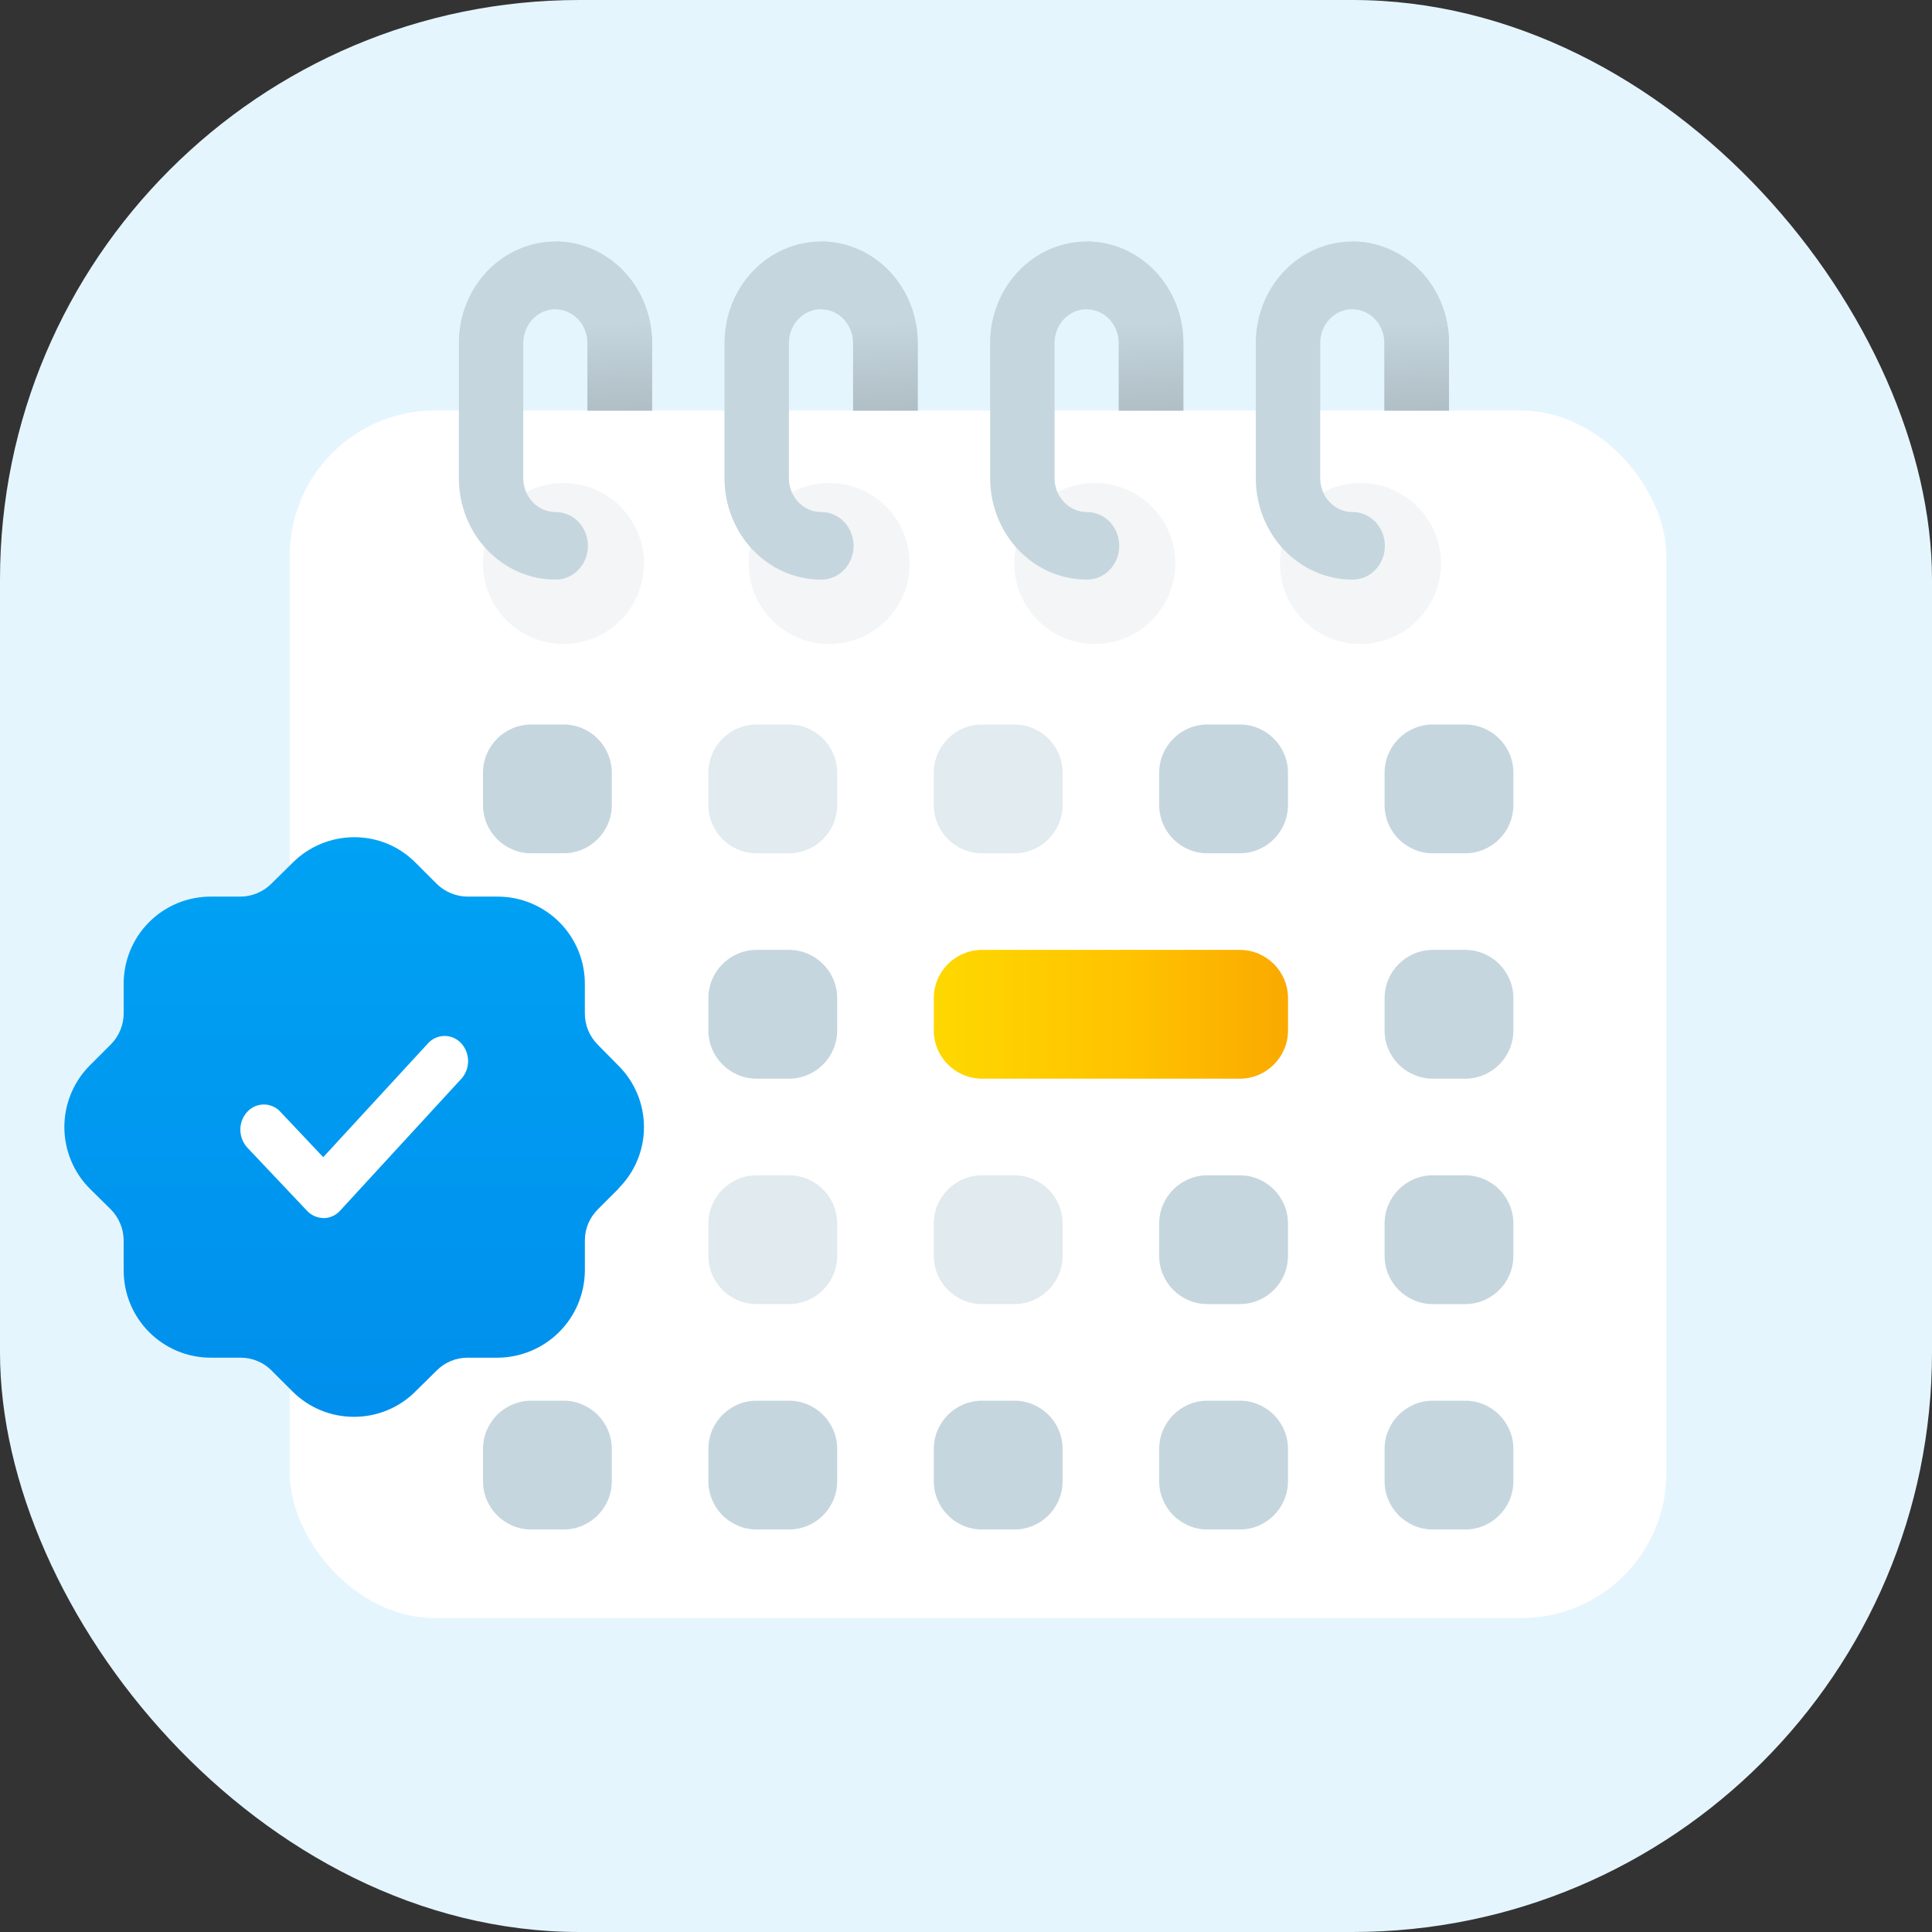 <svg width="80" height="80" viewBox="0 0 80 80" fill="none" xmlns="http://www.w3.org/2000/svg">
<rect x="0" y="0" width="80" height="80" fill="#333333" stroke="none"/>
<rect width="80" height="80" rx="24" fill="#E5F5FD"/>
<rect x="12" y="17" width="57" height="50" rx="6" fill="white"/>
<path d="M60.666 30H59.333C58.228 30 57.333 30.895 57.333 32V33.333C57.333 34.438 58.228 35.333 59.333 35.333H60.666C61.771 35.333 62.666 34.438 62.666 33.333V32C62.666 30.895 61.771 30 60.666 30Z" fill="#C5D6DE"/>
<path d="M60.666 39.333H59.333C58.228 39.333 57.333 40.228 57.333 41.333V42.666C57.333 43.771 58.228 44.666 59.333 44.666H60.666C61.771 44.666 62.666 43.771 62.666 42.666V41.333C62.666 40.228 61.771 39.333 60.666 39.333Z" fill="#C5D6DE"/>
<path d="M60.666 48.667H59.333C58.228 48.667 57.333 49.562 57.333 50.667V52C57.333 53.105 58.228 54 59.333 54H60.666C61.771 54 62.666 53.105 62.666 52V50.667C62.666 49.562 61.771 48.667 60.666 48.667Z" fill="#C5D6DE"/>
<path d="M60.666 58H59.333C58.228 58 57.333 58.895 57.333 60V61.333C57.333 62.438 58.228 63.333 59.333 63.333H60.666C61.771 63.333 62.666 62.438 62.666 61.333V60C62.666 58.895 61.771 58 60.666 58Z" fill="#C5D6DE"/>
<path d="M51.333 30H50C48.895 30 48 30.895 48 32V33.333C48 34.438 48.895 35.333 50 35.333H51.333C52.438 35.333 53.333 34.438 53.333 33.333V32C53.333 30.895 52.438 30 51.333 30Z" fill="#C5D6DE"/>
<path d="M51.333 48.667H50C48.895 48.667 48 49.562 48 50.667V52C48 53.105 48.895 54 50 54H51.333C52.438 54 53.333 53.105 53.333 52V50.667C53.333 49.562 52.438 48.667 51.333 48.667Z" fill="#C5D6DE"/>
<path d="M51.333 58H50C48.895 58 48 58.895 48 60V61.333C48 62.438 48.895 63.333 50 63.333H51.333C52.438 63.333 53.333 62.438 53.333 61.333V60C53.333 58.895 52.438 58 51.333 58Z" fill="#C5D6DE"/>
<path opacity="0.499" d="M42 30H40.667C39.562 30 38.667 30.895 38.667 32V33.333C38.667 34.438 39.562 35.333 40.667 35.333H42C43.105 35.333 44 34.438 44 33.333V32C44 30.895 43.105 30 42 30Z" fill="#C5D6DE"/>
<path d="M51.334 39.333H40.667C39.562 39.333 38.667 40.228 38.667 41.333V42.666C38.667 43.771 39.562 44.666 40.667 44.666H51.334C52.439 44.666 53.334 43.771 53.334 42.666V41.333C53.334 40.228 52.439 39.333 51.334 39.333Z" fill="url(#paint0_linear_230_9138)"/>
<path opacity="0.5" d="M42 48.667H40.667C39.562 48.667 38.667 49.562 38.667 50.667V52C38.667 53.105 39.562 54 40.667 54H42C43.105 54 44 53.105 44 52V50.667C44 49.562 43.105 48.667 42 48.667Z" fill="#C5D6DE"/>
<path d="M42 58H40.667C39.562 58 38.667 58.895 38.667 60V61.333C38.667 62.438 39.562 63.333 40.667 63.333H42C43.105 63.333 44 62.438 44 61.333V60C44 58.895 43.105 58 42 58Z" fill="#C5D6DE"/>
<path opacity="0.499" d="M32.666 30H31.333C30.228 30 29.333 30.895 29.333 32V33.333C29.333 34.438 30.228 35.333 31.333 35.333H32.666C33.771 35.333 34.666 34.438 34.666 33.333V32C34.666 30.895 33.771 30 32.666 30Z" fill="#C5D6DE"/>
<path d="M32.666 39.333H31.333C30.228 39.333 29.333 40.228 29.333 41.333V42.666C29.333 43.771 30.228 44.666 31.333 44.666H32.666C33.771 44.666 34.666 43.771 34.666 42.666V41.333C34.666 40.228 33.771 39.333 32.666 39.333Z" fill="#C5D6DE"/>
<path opacity="0.5" d="M32.666 48.667H31.333C30.228 48.667 29.333 49.562 29.333 50.667V52C29.333 53.105 30.228 54 31.333 54H32.666C33.771 54 34.666 53.105 34.666 52V50.667C34.666 49.562 33.771 48.667 32.666 48.667Z" fill="#C5D6DE"/>
<path d="M32.666 58H31.333C30.228 58 29.333 58.895 29.333 60V61.333C29.333 62.438 30.228 63.333 31.333 63.333H32.666C33.771 63.333 34.666 62.438 34.666 61.333V60C34.666 58.895 33.771 58 32.666 58Z" fill="#C5D6DE"/>
<path d="M23.333 30H22C20.895 30 20 30.895 20 32V33.333C20 34.438 20.895 35.333 22 35.333H23.333C24.438 35.333 25.333 34.438 25.333 33.333V32C25.333 30.895 24.438 30 23.333 30Z" fill="#C5D6DE"/>
<path d="M23.333 58H22C20.895 58 20 58.895 20 60V61.333C20 62.438 20.895 63.333 22 63.333H23.333C24.438 63.333 25.333 62.438 25.333 61.333V60C25.333 58.895 24.438 58 23.333 58Z" fill="#C5D6DE"/>
<path d="M23.333 26.666C25.174 26.666 26.666 25.174 26.666 23.333C26.666 21.492 25.174 20 23.333 20C21.492 20 20 21.492 20 23.333C20 25.174 21.492 26.666 23.333 26.666Z" fill="#616F76" fill-opacity="0.07"/>
<path d="M23 10C21.939 10 20.922 10.443 20.171 11.23C19.421 12.018 19 13.086 19 14.2V19.8C19 20.914 19.421 21.982 20.171 22.77C20.922 23.558 21.939 24 23 24H23.014C23.367 24 23.706 23.853 23.955 23.59C24.205 23.328 24.345 22.972 24.345 22.601C24.345 22.23 24.205 21.875 23.955 21.612C23.706 21.35 23.367 21.203 23.014 21.203H23C22.646 21.202 22.308 21.055 22.058 20.792C21.808 20.53 21.667 20.174 21.667 19.803V14.203C21.667 13.832 21.807 13.476 22.057 13.213C22.307 12.951 22.646 12.803 23 12.803C23.354 12.803 23.693 12.951 23.943 13.213C24.193 13.476 24.333 13.832 24.333 14.203V17.004H27V14.203C27 13.651 26.897 13.105 26.696 12.595C26.495 12.085 26.201 11.621 25.829 11.231C25.458 10.841 25.017 10.531 24.531 10.32C24.046 10.108 23.525 10 23 10Z" fill="#C5D6DE"/>
<path d="M23 10V12.801C23.352 12.805 23.689 12.954 23.937 13.215C24.184 13.477 24.324 13.831 24.324 14.199V17H27V14.199C27 13.088 26.579 12.022 25.829 11.235C25.079 10.448 24.062 10.004 23 10Z" fill="url(#paint1_linear_230_9138)"/>
<path d="M45.333 26.666C47.174 26.666 48.666 25.174 48.666 23.333C48.666 21.492 47.174 20 45.333 20C43.492 20 42 21.492 42 23.333C42 25.174 43.492 26.666 45.333 26.666Z" fill="#616F76" fill-opacity="0.07"/>
<path d="M44.999 10C43.939 10 42.922 10.443 42.171 11.23C41.421 12.018 41 13.086 41 14.2V19.8C41 20.914 41.421 21.982 42.171 22.77C42.922 23.558 43.939 24 44.999 24H45.014C45.367 24 45.706 23.853 45.955 23.59C46.205 23.328 46.345 22.972 46.345 22.601C46.345 22.23 46.205 21.875 45.955 21.612C45.706 21.35 45.367 21.203 45.014 21.203H44.999C44.646 21.202 44.307 21.055 44.058 20.792C43.808 20.53 43.667 20.174 43.667 19.803V14.203C43.667 13.832 43.807 13.476 44.057 13.213C44.307 12.951 44.646 12.803 45 12.803C45.354 12.803 45.693 12.951 45.943 13.213C46.193 13.476 46.333 13.832 46.333 14.203V17.004H49V14.203C49 13.651 48.897 13.105 48.696 12.595C48.495 12.085 48.201 11.621 47.829 11.231C47.458 10.841 47.017 10.531 46.531 10.32C46.045 10.108 45.525 10 44.999 10Z" fill="#C5D6DE"/>
<path d="M45 10V12.801C45.352 12.805 45.689 12.954 45.937 13.215C46.184 13.477 46.324 13.831 46.324 14.199V17H49V14.199C49 13.088 48.579 12.022 47.829 11.235C47.079 10.448 46.062 10.004 45 10Z" fill="url(#paint2_linear_230_9138)"/>
<path d="M34.333 26.666C36.174 26.666 37.666 25.174 37.666 23.333C37.666 21.492 36.174 20 34.333 20C32.492 20 31 21.492 31 23.333C31 25.174 32.492 26.666 34.333 26.666Z" fill="#616F76" fill-opacity="0.07"/>
<path d="M33.999 10C32.939 10 31.922 10.443 31.171 11.23C30.421 12.018 30 13.086 30 14.2V19.8C30 20.914 30.421 21.982 31.171 22.77C31.922 23.558 32.939 24 33.999 24H34.014C34.367 24 34.706 23.853 34.955 23.59C35.205 23.328 35.345 22.972 35.345 22.601C35.345 22.23 35.205 21.875 34.955 21.612C34.706 21.35 34.367 21.203 34.014 21.203H33.999C33.646 21.202 33.307 21.055 33.058 20.792C32.808 20.53 32.667 20.174 32.667 19.803V14.203C32.667 13.832 32.807 13.476 33.057 13.213C33.307 12.951 33.646 12.803 34 12.803C34.354 12.803 34.693 12.951 34.943 13.213C35.193 13.476 35.333 13.832 35.333 14.203V17.004H38V14.203C38 13.651 37.897 13.105 37.696 12.595C37.495 12.085 37.201 11.621 36.829 11.231C36.458 10.841 36.017 10.531 35.531 10.32C35.045 10.108 34.525 10 33.999 10Z" fill="#C5D6DE"/>
<path d="M34 10V12.801C34.352 12.805 34.689 12.954 34.937 13.215C35.184 13.477 35.324 13.831 35.324 14.199V17H38V14.199C38 13.088 37.579 12.022 36.829 11.235C36.079 10.448 35.062 10.004 34 10Z" fill="url(#paint3_linear_230_9138)"/>
<path d="M56.333 26.666C58.174 26.666 59.666 25.174 59.666 23.333C59.666 21.492 58.174 20 56.333 20C54.492 20 53 21.492 53 23.333C53 25.174 54.492 26.666 56.333 26.666Z" fill="#616F76" fill-opacity="0.07"/>
<path d="M55.999 10C54.939 10 53.922 10.443 53.171 11.23C52.421 12.018 52 13.086 52 14.2V19.8C52 20.914 52.421 21.982 53.171 22.77C53.922 23.558 54.939 24 55.999 24H56.014C56.367 24 56.706 23.853 56.955 23.59C57.205 23.328 57.345 22.972 57.345 22.601C57.345 22.23 57.205 21.875 56.955 21.612C56.706 21.35 56.367 21.203 56.014 21.203H55.999C55.646 21.202 55.307 21.055 55.058 20.792C54.808 20.53 54.667 20.174 54.667 19.803V14.203C54.667 13.832 54.807 13.476 55.057 13.213C55.307 12.951 55.646 12.803 56 12.803C56.354 12.803 56.693 12.951 56.943 13.213C57.193 13.476 57.333 13.832 57.333 14.203V17.004H60V14.203C60 13.651 59.897 13.105 59.696 12.595C59.495 12.085 59.201 11.621 58.829 11.231C58.458 10.841 58.017 10.531 57.531 10.32C57.045 10.108 56.525 10 55.999 10Z" fill="#C5D6DE"/>
<path d="M56 10V12.801C56.352 12.805 56.689 12.954 56.937 13.215C57.184 13.477 57.324 13.831 57.324 14.199V17H60V14.199C60 13.088 59.579 12.022 58.829 11.235C58.079 10.448 57.062 10.004 56 10Z" fill="url(#paint4_linear_230_9138)"/>
<path d="M25.622 49.199C25.61 49.211 25.61 49.235 25.598 49.235L24.746 50.087C24.578 50.255 24.445 50.455 24.354 50.674C24.264 50.894 24.217 51.129 24.218 51.367V52.607C24.213 53.564 23.831 54.479 23.154 55.156C22.477 55.832 21.562 56.214 20.605 56.219H19.369C19.131 56.218 18.895 56.264 18.674 56.354C18.454 56.445 18.253 56.578 18.085 56.747L17.221 57.599C16.889 57.937 16.492 58.205 16.055 58.388C15.618 58.572 15.149 58.666 14.675 58.667H14.663C14.191 58.669 13.723 58.578 13.287 58.399C12.85 58.22 12.453 57.956 12.118 57.623L11.242 56.747C10.905 56.409 10.447 56.219 9.97 56.219H8.734C8.26 56.22 7.789 56.127 7.351 55.946C6.912 55.764 6.514 55.498 6.178 55.163C5.843 54.827 5.576 54.429 5.395 53.99C5.214 53.552 5.121 53.082 5.121 52.607V51.367C5.119 50.887 4.929 50.426 4.593 50.083L3.729 49.231C3.05 48.554 2.668 47.636 2.665 46.678C2.663 45.719 3.041 44.799 3.717 44.119L4.593 43.243C4.929 42.903 5.119 42.445 5.121 41.967V40.739C5.12 40.264 5.212 39.794 5.393 39.355C5.574 38.916 5.84 38.517 6.176 38.181C6.512 37.845 6.911 37.579 7.35 37.398C7.789 37.218 8.259 37.125 8.734 37.127H9.958C10.44 37.123 10.902 36.928 11.242 36.587L12.106 35.735C12.441 35.397 12.839 35.129 13.278 34.946C13.717 34.763 14.188 34.668 14.663 34.667C15.136 34.665 15.605 34.757 16.042 34.938C16.479 35.12 16.876 35.386 17.208 35.723L18.084 36.599C18.427 36.935 18.888 37.125 19.368 37.127H20.604C21.079 37.126 21.549 37.219 21.987 37.401C22.426 37.582 22.824 37.848 23.16 38.183C23.496 38.519 23.762 38.917 23.943 39.356C24.125 39.794 24.218 40.264 24.217 40.739V41.967C24.217 42.448 24.407 42.909 24.745 43.251L25.597 44.115C25.933 44.447 26.201 44.842 26.384 45.277C26.567 45.712 26.663 46.179 26.665 46.652C26.668 47.124 26.577 47.592 26.398 48.029C26.219 48.467 25.955 48.864 25.622 49.199Z" fill="url(#paint5_linear_230_9138)"/>
<path d="M13.397 50.436C13.267 50.435 13.139 50.408 13.021 50.355C12.902 50.302 12.796 50.226 12.708 50.13L10.24 47.52C10.06 47.323 9.958 47.068 9.952 46.802C9.946 46.536 10.037 46.276 10.208 46.072L10.233 46.045C10.319 45.948 10.425 45.871 10.543 45.817C10.661 45.764 10.789 45.736 10.918 45.735C11.048 45.734 11.176 45.76 11.295 45.812C11.414 45.863 11.521 45.939 11.608 46.035L13.384 47.916L17.72 43.206C17.806 43.109 17.912 43.032 18.03 42.979C18.148 42.925 18.276 42.897 18.405 42.896C18.534 42.895 18.663 42.922 18.781 42.973C18.9 43.025 19.006 43.101 19.094 43.196C19.274 43.392 19.376 43.647 19.383 43.913C19.389 44.179 19.299 44.438 19.128 44.643L19.103 44.67L14.084 50.13C13.998 50.226 13.892 50.304 13.774 50.357C13.656 50.411 13.528 50.439 13.398 50.441" fill="white"/>
<defs>
<linearGradient id="paint0_linear_230_9138" x1="39.43" y1="41.999" x2="54.595" y2="41.999" gradientUnits="userSpaceOnUse">
<stop stop-color="#FED600"/>
<stop offset="0.498" stop-color="#FFC200"/>
<stop offset="1" stop-color="#F9A400"/>
</linearGradient>
<linearGradient id="paint1_linear_230_9138" x1="25.684" y1="17" x2="25.513" y2="13.351" gradientUnits="userSpaceOnUse">
<stop stop-color="#B0BEC5"/>
<stop offset="1" stop-color="#C5D6DE"/>
</linearGradient>
<linearGradient id="paint2_linear_230_9138" x1="47.684" y1="17" x2="47.513" y2="13.351" gradientUnits="userSpaceOnUse">
<stop stop-color="#B0BEC5"/>
<stop offset="1" stop-color="#C5D6DE"/>
</linearGradient>
<linearGradient id="paint3_linear_230_9138" x1="36.684" y1="17" x2="36.513" y2="13.351" gradientUnits="userSpaceOnUse">
<stop stop-color="#B0BEC5"/>
<stop offset="1" stop-color="#C5D6DE"/>
</linearGradient>
<linearGradient id="paint4_linear_230_9138" x1="58.684" y1="17" x2="58.513" y2="13.351" gradientUnits="userSpaceOnUse">
<stop stop-color="#B0BEC5"/>
<stop offset="1" stop-color="#C5D6DE"/>
</linearGradient>
<linearGradient id="paint5_linear_230_9138" x1="14.665" y1="34.667" x2="14.665" y2="58.667" gradientUnits="userSpaceOnUse">
<stop stop-color="#00A2F4"/>
<stop offset="1" stop-color="#008FEC"/>
</linearGradient>
</defs>
</svg>
